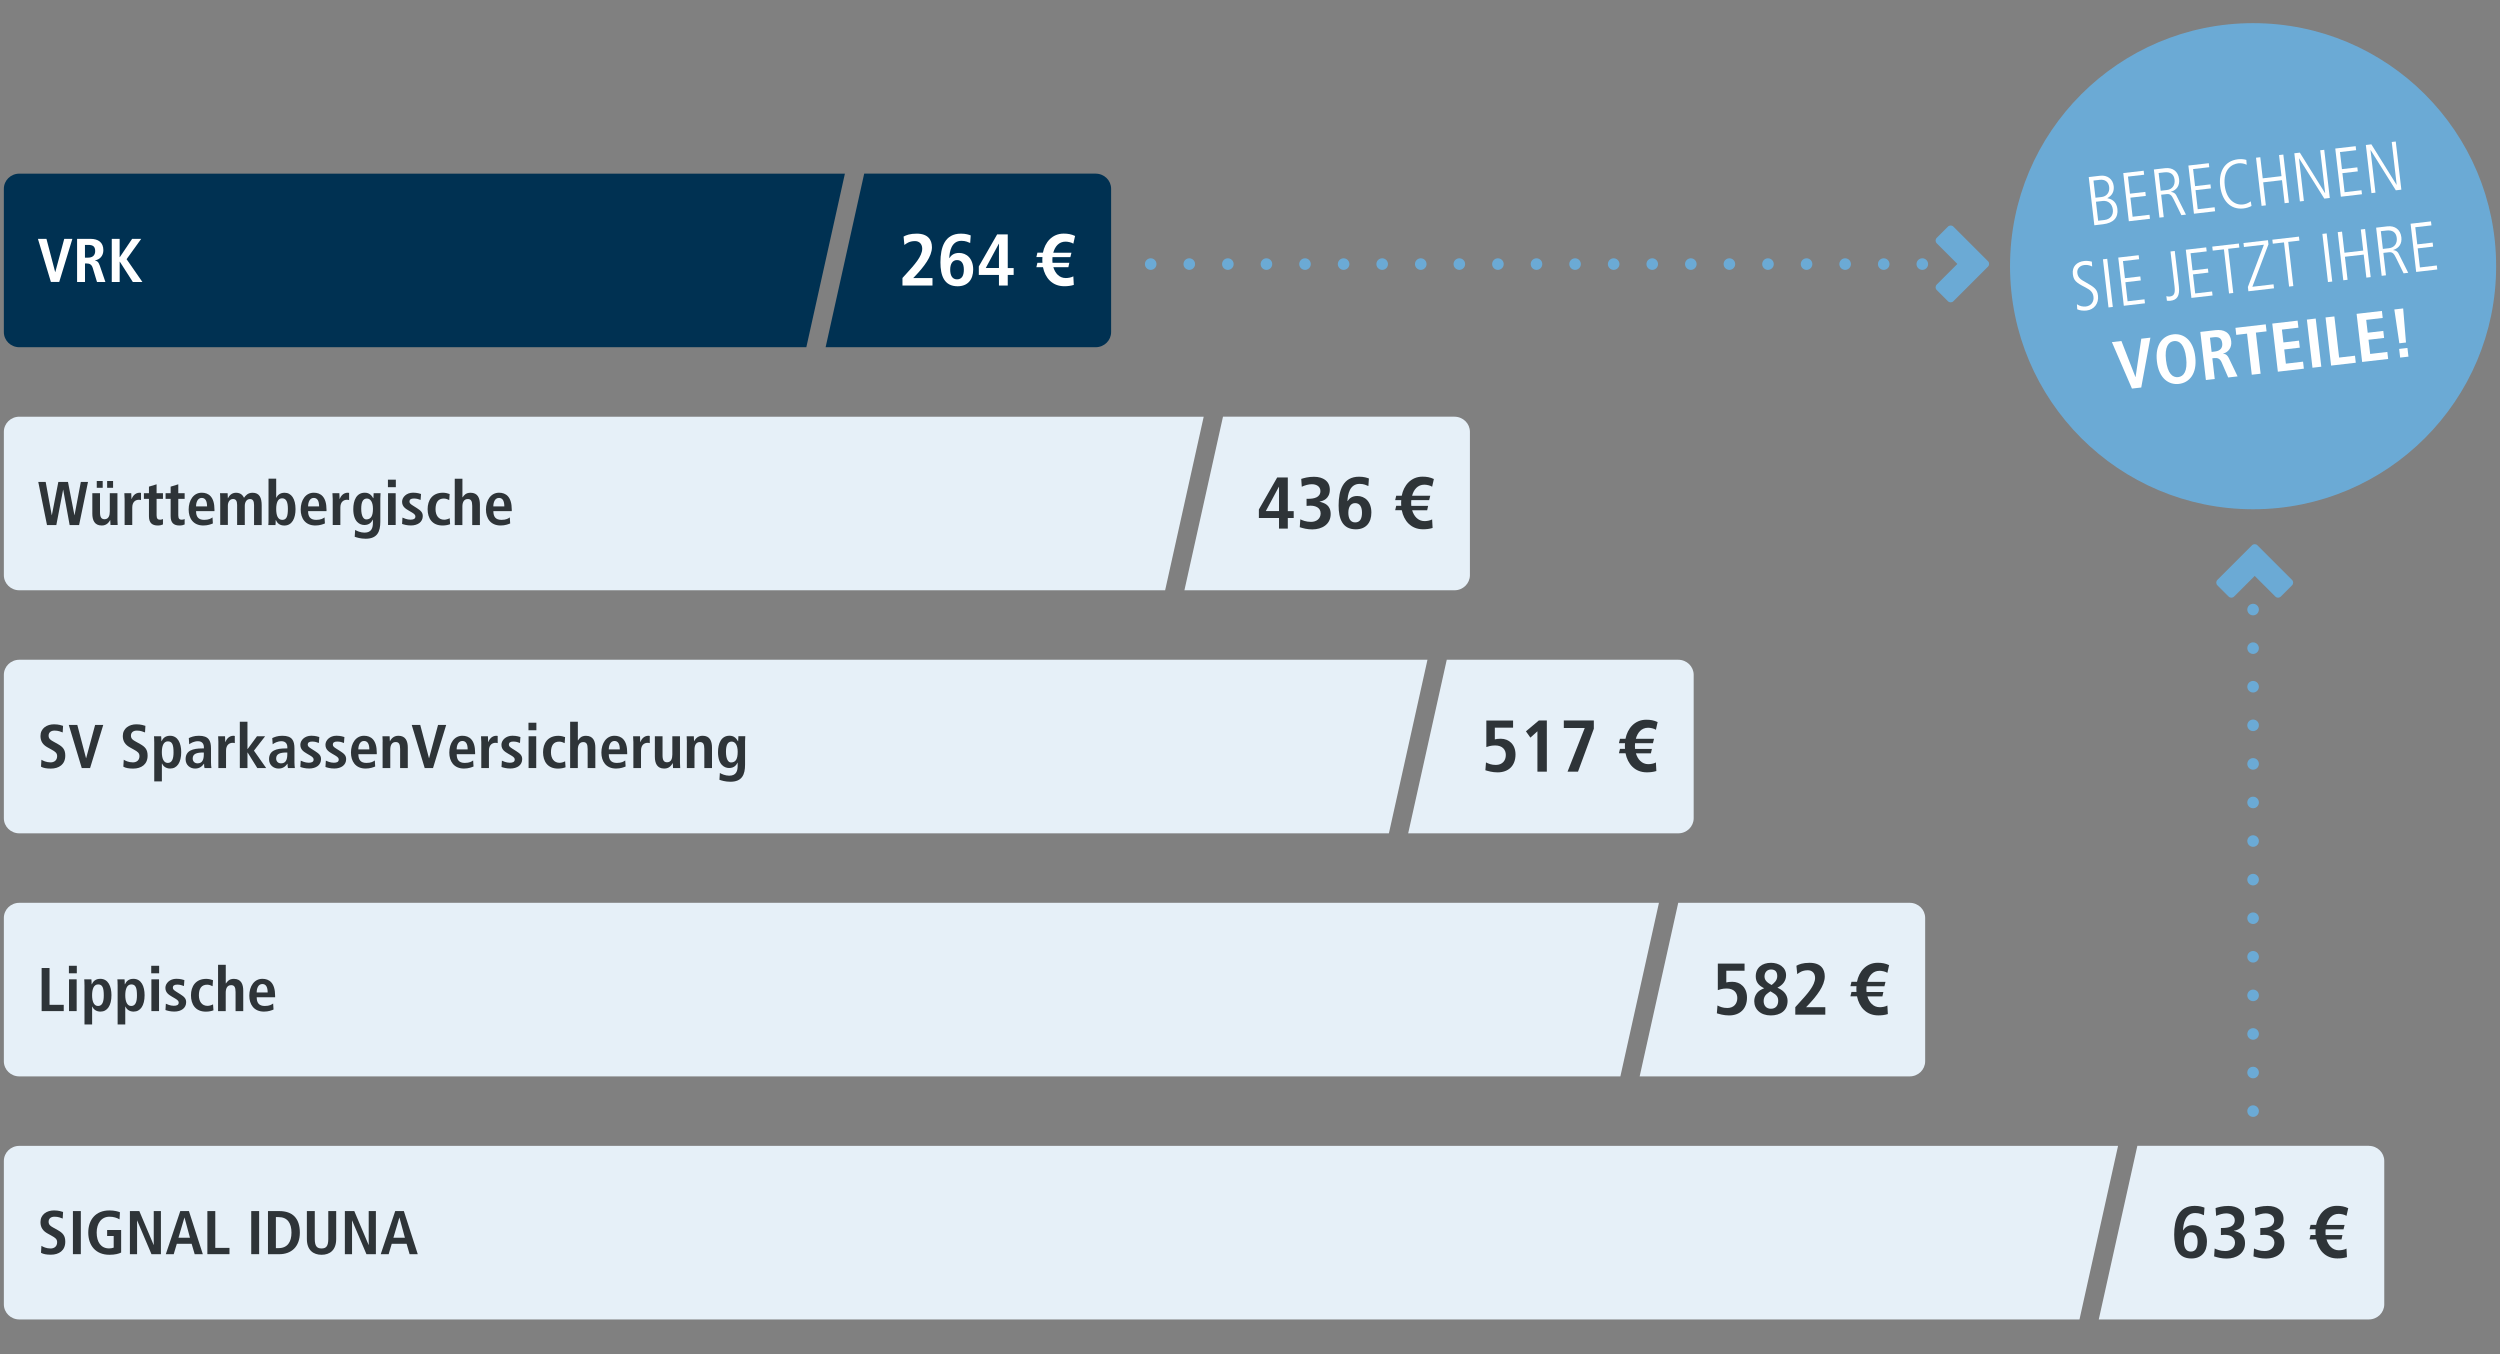 <?xml version="1.0" encoding="UTF-8"?>
<svg xmlns="http://www.w3.org/2000/svg" viewBox="0 0 648 351">
  <rect x="0" y="0" width="648" height="351" fill="#808080" stroke="none"/>
  <defs>
    <style>
      .cls-1 {
        fill: #fff;
      }

      .cls-2 {
        fill: #6baad5;
      }

      .cls-3 {
        fill: #2e3438;
      }

      .cls-4 {
        fill: #e6f0f8;
      }

      .cls-5 {
        fill: none;
        stroke: #6baad5;
        stroke-dasharray: 0 10;
        stroke-linecap: round;
        stroke-linejoin: round;
        stroke-width: 3px;
      }

      .cls-6 {
        fill: #003152;
      }
    </style>
  </defs>
  <g id="Störer">
    <g>
      <g>
        <path class="cls-2" d="M584,132c34.79,0,63-28.21,63-63s-28.21-63-63-63-63,28.21-63,63,28.21,63,63,63"/>
        <g>
          <path class="cls-1" d="M542.85,58.38l-1.45-12.48,2.99-.35c1.81-.21,3.27.85,3.48,2.68.16,1.38-.4,2.46-1.63,3.11v.04c1.5.26,2.41,1.23,2.59,2.78.26,2.24-.99,3.65-3.76,3.97l-2.22.26ZM544.72,51.07c1.29-.15,2.15-1.16,1.98-2.59-.16-1.36-1.1-2.03-2.46-1.87l-1.61.19.52,4.45,1.57-.18ZM545.48,57.02c1.52-.18,2.34-1.27,2.17-2.7-.18-1.52-1.27-2.39-2.63-2.23l-1.75.2.57,4.92,1.65-.19Z"/>
          <path class="cls-1" d="M551.79,57.34l-1.44-12.48,5.29-.61.12,1.04-4.19.48.51,4.43,3.99-.46.12,1.04-3.99.46.57,4.94,4.38-.51.12,1.04-5.49.64Z"/>
          <path class="cls-1" d="M565.41,55.76l-2.01-4.1c-.54-1.1-.93-1.45-1.82-1.35l-1.41.16.67,5.81-1.11.13-1.45-12.48,2.95-.34c1.93-.22,3.36.86,3.59,2.81.19,1.66-.56,2.82-2.1,3.31v.04c.74.06,1.16.45,1.4.93l2.48,4.95-1.18.14ZM561.62,49.26c1.49-.17,2.19-1.3,2.03-2.68-.17-1.43-1.11-2.08-2.63-1.91l-1.5.17.53,4.6,1.57-.18Z"/>
          <path class="cls-1" d="M568.67,55.39l-1.44-12.48,5.29-.61.12,1.04-4.19.48.51,4.43,3.99-.46.12,1.04-3.99.46.57,4.94,4.38-.51.12,1.04-5.49.64Z"/>
          <path class="cls-1" d="M583.59,53.39c-.56.3-1.31.55-2.08.64-3.36.39-5.6-2.03-6.04-5.83-.4-3.47.97-6.49,4.62-6.92.84-.1,1.61,0,2.16.17l.09,1.26c-.54-.3-1.45-.47-2.18-.38-1.52.18-4.01,1.41-3.5,5.81.4,3.42,2.49,5.11,4.71,4.86.66-.08,1.2-.25,2.03-.8l.19,1.19Z"/>
          <path class="cls-1" d="M592.18,52.67l-.69-5.97-4.87.56.69,5.97-1.11.13-1.44-12.48,1.11-.13.63,5.47,4.86-.56-.63-5.47,1.11-.13,1.45,12.48-1.11.13Z"/>
          <path class="cls-1" d="M602.46,51.48l-6.52-10.41h-.04s1.27,11.02,1.27,11.02l-1.04.12-1.44-12.48,1.43-.17,6.52,10.48h.04s-1.28-11.09-1.28-11.09l1.04-.12,1.44,12.48-1.43.17Z"/>
          <path class="cls-1" d="M606.75,50.98l-1.45-12.48,5.29-.61.12,1.04-4.19.48.51,4.43,3.99-.46.12,1.04-3.99.46.57,4.94,4.38-.51.12,1.04-5.49.64Z"/>
          <path class="cls-1" d="M621,49.33l-6.52-10.41h-.04s1.28,11.02,1.28,11.02l-1.04.12-1.45-12.48,1.43-.17,6.52,10.48h.04s-1.28-11.09-1.28-11.09l1.04-.12,1.45,12.48-1.43.17Z"/>
          <path class="cls-1" d="M538.34,78.86c.71.5,1.58.67,2.3.59,1.5-.17,2.13-1.37,1.99-2.51-.13-1.13-.71-1.75-2.13-2.47-2.44-1.22-3.04-1.84-3.22-3.42-.23-1.95,1.01-3.18,2.92-3.4.57-.07,1.23-.03,2,.17l.09,1.26c-.84-.41-1.41-.45-2.06-.38-1.05.12-1.93.89-1.79,2.06.17,1.43,1.29,1.88,2.01,2.31,2.45,1.4,3.15,1.86,3.35,3.58.23,2.02-1,3.61-2.95,3.84-.86.1-1.83-.02-2.43-.32l-.08-1.3Z"/>
          <path class="cls-1" d="M546.52,79.69l-1.44-12.48,1.11-.13,1.45,12.48-1.11.13Z"/>
          <path class="cls-1" d="M550.49,79.24l-1.44-12.48,5.29-.61.12,1.04-4.19.48.51,4.44,3.99-.46.12,1.04-3.99.46.57,4.94,4.38-.51.12,1.04-5.49.64Z"/>
          <path class="cls-1" d="M561.53,76.76c.41.12.52.14.86.1,1.04-.12,1.48-.68,1.26-2.56l-1.06-9.12,1.11-.13,1.06,9.14c.3,2.58-.51,3.58-2.21,3.77-.34.04-.6.01-.89-.02l-.14-1.18Z"/>
          <path class="cls-1" d="M568.01,77.21l-1.45-12.48,5.29-.61.12,1.04-4.18.48.51,4.44,3.99-.46.12,1.04-3.99.46.57,4.94,4.38-.51.12,1.04-5.49.63Z"/>
          <path class="cls-1" d="M577.77,76.08l-1.33-11.45-2.9.33-.12-1.04,6.9-.8.12,1.04-2.9.33,1.32,11.45-1.11.13Z"/>
          <path class="cls-1" d="M582.78,75.5l-.13-1.11,4.15-10.96-5.17.6-.12-1.04,6.35-.73.12,1.07-4.17,11,5.49-.64.12,1.04-6.65.77Z"/>
          <path class="cls-1" d="M593.33,74.28l-1.32-11.45-2.9.34-.12-1.04,6.9-.8.12,1.04-2.9.33,1.32,11.45-1.11.13Z"/>
          <path class="cls-1" d="M603.41,73.11l-1.45-12.48,1.11-.13,1.45,12.48-1.11.13Z"/>
          <path class="cls-1" d="M613.36,71.96l-.69-5.97-4.87.56.69,5.97-1.11.13-1.44-12.48,1.11-.13.63,5.47,4.87-.56-.63-5.47,1.11-.13,1.45,12.48-1.11.13Z"/>
          <path class="cls-1" d="M623.01,70.84l-2.01-4.1c-.54-1.1-.93-1.45-1.82-1.35l-1.41.16.67,5.81-1.11.13-1.44-12.48,2.95-.34c1.93-.22,3.36.86,3.59,2.81.19,1.66-.56,2.82-2.1,3.31v.04c.74.06,1.16.45,1.4.93l2.48,4.95-1.18.14ZM619.21,64.34c1.48-.17,2.19-1.3,2.03-2.68-.17-1.43-1.11-2.08-2.63-1.91l-1.5.17.53,4.6,1.57-.18Z"/>
          <path class="cls-1" d="M626.27,70.47l-1.45-12.48,5.29-.61.12,1.04-4.19.48.51,4.44,3.99-.46.12,1.04-3.99.46.57,4.94,4.38-.51.12,1.04-5.49.64Z"/>
          <path class="cls-1" d="M547.4,88.68l2.47-.29,3.63,9.33h.04s1.48-9.93,1.48-9.93l2.36-.27-2.37,12.92-2.41.28-5.2-12.05Z"/>
          <path class="cls-1" d="M563.3,86.66c2.59-.3,5.2,1.36,5.71,5.85.52,4.49-1.64,6.7-4.23,7-2.59.3-5.2-1.36-5.71-5.84-.52-4.49,1.64-6.7,4.23-7ZM564.58,97.75c1.45-.17,2.47-1.54,2.07-4.97-.4-3.43-1.7-4.53-3.15-4.37-1.45.17-2.47,1.54-2.07,4.97.4,3.43,1.7,4.53,3.15,4.37Z"/>
          <path class="cls-1" d="M570.33,86.03l3.9-.45c2.22-.26,3.84.57,4.1,2.86.19,1.63-.71,2.84-2.08,3.21v.05c.48.02,1.02.17,1.55,1.29l2.18,4.57-2.43.28-1.7-3.92c-.42-.95-1.04-1.2-1.89-1.11l-.52.06.62,5.37-2.29.26-1.45-12.48ZM574.18,91.1c1.22-.14,1.97-.86,1.82-2.13-.17-1.43-.96-1.7-2.25-1.55l-.93.11.43,3.69.93-.11Z"/>
          <path class="cls-1" d="M582.43,86.48l-2.79.32-.21-1.82,7.85-.91.21,1.82-2.77.32,1.23,10.66-2.29.26-1.23-10.66Z"/>
          <path class="cls-1" d="M588.98,83.87l6.56-.76.21,1.82-4.28.5.39,3.33,4.04-.47.21,1.82-4.04.47.43,3.68,4.45-.52.21,1.82-6.74.78-1.45-12.48Z"/>
          <path class="cls-1" d="M597.94,82.84l2.29-.27,1.45,12.48-2.29.27-1.45-12.48Z"/>
          <path class="cls-1" d="M602.78,82.28l2.29-.26,1.23,10.66,4.11-.48.21,1.82-6.4.74-1.44-12.48Z"/>
          <path class="cls-1" d="M610.83,81.35l6.56-.76.21,1.82-4.28.5.39,3.33,4.04-.47.21,1.82-4.04.47.43,3.68,4.45-.52.21,1.82-6.74.78-1.44-12.48Z"/>
          <path class="cls-1" d="M620.61,80.21l2.29-.26.73,8.83-1.72.2-1.3-8.77ZM621.86,90.44l2.15-.25.26,2.25-2.15.25-.26-2.25Z"/>
        </g>
      </g>
      <line class="cls-5" x1="584" y1="158" x2="584" y2="288"/>
      <line class="cls-5" x1="498.26" y1="68.45" x2="297" y2="68.45"/>
      <path class="cls-2" d="M515.29,67.71l-2.91-2.91-6.06-6.06c-.39-.39-1.02-.39-1.41,0l-2.91,2.91c-.39.39-.39,1.02,0,1.41l5.35,5.35-5.35,5.35c-.39.39-.39,1.02,0,1.41l2.91,2.91c.39.39,1.02.39,1.41,0l6.06-6.06h0s2.91-2.91,2.91-2.91c.39-.39.39-1.02,0-1.41Z"/>
      <path class="cls-2" d="M583.72,141.34l-2.91,2.91-6.06,6.06c-.39.39-.39,1.02,0,1.41l2.91,2.91c.39.39,1.02.39,1.41,0l5.35-5.35,5.35,5.35c.39.39,1.02.39,1.41,0l2.91-2.91c.39-.39.39-1.02,0-1.41l-6.06-6.06h0s-2.91-2.91-2.91-2.91c-.39-.39-1.02-.39-1.41,0Z"/>
    </g>
  </g>
  <g id="Vergleich">
    <g>
      <path class="cls-6" d="M209,90H5c-2.21,0-4-1.75-4-3.91v-37.17c0-2.16,1.79-3.91,4-3.91h214l-10,45Z"/>
      <path class="cls-6" d="M284,45h-60l-10,45h70c2.21,0,4-1.75,4-3.91v-37.17c0-2.16-1.79-3.91-4-3.91Z"/>
      <g>
        <path class="cls-1" d="M233.92,72.05l1.02-1.12c2-2.2,4.1-4.46,4.1-6.46,0-1.25-.79-1.98-1.87-1.98-1.49,0-2.28.65-2.75,1.01l-.21-2.18c.63-.36,1.67-.76,3.4-.76,2.91,0,3.95,1.6,3.95,3.53,0,2.39-2.06,5.05-4.36,7.47l-.49.51h4.99v1.94h-7.78v-1.96Z"/>
        <path class="cls-1" d="M251.49,62.99c-.47-.19-1.18-.57-2.26-.57-2.65,0-3.1,2.81-3.18,4.43l.04.04c.47-.74,1.18-1.33,2.51-1.33,1.92,0,3.65,1.42,3.65,4.31,0,2.62-1.43,4.33-4.03,4.33-3.5,0-4.46-2.77-4.46-6.19,0-3.91,1.12-7.45,5.32-7.45,1.26,0,2.06.29,2.53.46l-.14,1.98ZM248.06,72.41c1.24,0,1.77-.95,1.77-2.51,0-1.44-.51-2.49-1.77-2.49-1.16,0-1.77.99-1.77,2.49s.55,2.51,1.77,2.51Z"/>
        <path class="cls-1" d="M258.93,71.26h-5.22v-2.2l4.75-8.3h2.75v8.72h1.53v1.79h-1.53v2.75h-2.28v-2.75ZM258.93,63.18h-.04l-3.38,6.29h3.42v-6.29Z"/>
        <path class="cls-1" d="M278.21,63.16c-.49-.34-1.45-.53-2.02-.53-1.73,0-2.75,1.27-3.18,2.87h4.71l-.28,1.14h-4.63c-.04.49-.06.99,0,1.48h4.36l-.25,1.14h-3.89c.45,1.54,1.53,2.81,3.2,2.81.61,0,1.43-.13,1.98-.44l.12,2.22c-.83.25-1.61.34-2.47.34-3.12,0-4.97-2.17-5.52-4.94h-1.71l.27-1.14h1.3c-.04-.49-.04-.99,0-1.48h-1.57l.27-1.14h1.43c.51-2.66,2.38-4.94,5.38-4.94,1.08,0,1.96.15,2.95.61l-.45,2Z"/>
      </g>
      <g>
        <path class="cls-1" d="M9.83,61.91h2.21l2.26,8.61h.03l2.32-8.61h2.11l-3.41,11.17h-2.16l-3.36-11.17Z"/>
        <path class="cls-1" d="M19.97,61.91h3.49c1.99,0,3.33.9,3.33,2.94,0,1.46-.91,2.43-2.16,2.63v.05c.42.06.88.26,1.23,1.3l1.46,4.26h-2.18l-1.1-3.63c-.27-.88-.8-1.17-1.55-1.17h-.46v4.8h-2.05v-11.17ZM22.85,66.78c1.09,0,1.82-.56,1.82-1.7,0-1.28-.67-1.6-1.82-1.6h-.83v3.3h.83Z"/>
        <path class="cls-1" d="M28.96,61.91h2.05v4.74h.05l3.19-4.74h2.35l-3.79,5.27,4.1,5.91h-2.48l-3.36-5.25h-.05v5.25h-2.05v-11.17Z"/>
      </g>
    </g>
    <path class="cls-4" d="M302,153H5c-2.21,0-4-1.75-4-3.91v-37.17c0-2.16,1.79-3.91,4-3.91h307l-10,45Z"/>
    <path class="cls-4" d="M377,108h-60l-10,45h70c2.21,0,4-1.75,4-3.91v-37.17c0-2.16-1.79-3.91-4-3.91Z"/>
    <g>
      <path class="cls-3" d="M331.52,134.26h-5.22v-2.2l4.75-8.3h2.75v8.72h1.53v1.79h-1.53v2.75h-2.28v-2.75ZM331.52,126.18h-.04l-3.38,6.29h3.42v-6.29Z"/>
      <path class="cls-3" d="M337.03,134.6c.53.25,1.45.67,2.77.67,1.43,0,2.51-.82,2.51-2.2,0-1.54-1.41-2-2.65-2-.37,0-.73.02-1,.06v-1.84h.41c1.57,0,3.18-.36,3.18-2.01,0-1.22-1.08-1.77-2.22-1.77-.83,0-1.77.27-2.61.65l-.14-2.03c.69-.21,1.75-.55,3.3-.55,2.42,0,4.11,1.18,4.11,3.34,0,2.36-1.77,2.96-2.65,3.08v.04c1.26.34,2.87.84,2.87,3.21,0,2.66-2.26,3.97-4.75,3.97-1.36,0-2.4-.29-3.26-.57l.14-2.03Z"/>
      <path class="cls-3" d="M354.7,125.99c-.47-.19-1.18-.57-2.26-.57-2.65,0-3.1,2.81-3.18,4.43l.04.04c.47-.74,1.18-1.33,2.51-1.33,1.92,0,3.65,1.42,3.65,4.31,0,2.62-1.43,4.33-4.03,4.33-3.5,0-4.46-2.77-4.46-6.19,0-3.91,1.12-7.45,5.32-7.45,1.26,0,2.06.29,2.53.46l-.14,1.98ZM351.26,135.41c1.24,0,1.77-.95,1.77-2.51,0-1.44-.51-2.49-1.77-2.49-1.16,0-1.77.99-1.77,2.49s.55,2.51,1.77,2.51Z"/>
      <path class="cls-3" d="M371.21,126.16c-.49-.34-1.45-.53-2.02-.53-1.73,0-2.75,1.27-3.18,2.87h4.71l-.28,1.14h-4.63c-.04.49-.06.99,0,1.48h4.36l-.25,1.14h-3.89c.45,1.54,1.53,2.81,3.2,2.81.61,0,1.43-.13,1.98-.44l.12,2.22c-.83.25-1.61.34-2.47.34-3.12,0-4.97-2.17-5.52-4.94h-1.71l.27-1.14h1.3c-.04-.49-.04-.99,0-1.48h-1.57l.27-1.14h1.43c.51-2.66,2.38-4.94,5.38-4.94,1.08,0,1.96.15,2.95.61l-.45,2Z"/>
    </g>
    <g>
      <path class="cls-3" d="M16.39,126.93h-.03l-1.76,9.16h-2.42l-2.26-11.17h1.92l1.57,8.61h.03l1.68-8.61h2.5l1.67,8.61h.03l1.63-8.61h1.86l-2.31,11.17h-2.45l-1.67-9.16Z"/>
      <path class="cls-3" d="M30.44,134.72c0,.51.02.99.06,1.36h-1.86c-.02-.42-.06-.85-.06-1.26l-.05-.02.02.02c-.38.61-.9,1.39-2.19,1.39-1.87,0-2.43-1.39-2.43-3.06v-5.31h1.99v4.95c0,1.26.35,1.79,1.18,1.79,1.06,0,1.36-.96,1.36-2.02v-4.72h1.98v6.88ZM25.08,124.67h1.54v1.76h-1.54v-1.76ZM27.77,124.67h1.54v1.76h-1.54v-1.76Z"/>
      <path class="cls-3" d="M32.29,129.2c0-.51-.02-.99-.06-1.36h1.79c.02.5.06,1.01.06,1.5h.03c.24-.64.86-1.63,2.1-1.63.13,0,.22.03.34.05v1.86c-.18-.05-.35-.08-.56-.08-.82,0-1.71.5-1.71,2.03v4.51h-1.98v-6.88Z"/>
      <path class="cls-3" d="M38.6,126.14l1.99-.61v2.31h1.65v1.46h-1.65v4.27c0,.88.32,1.14.9,1.14.35,0,.61-.1.75-.18v1.41c-.3.14-.74.27-1.33.27-1.47,0-2.3-.67-2.3-2.4v-4.51h-1.31v-1.46h1.31v-1.7Z"/>
      <path class="cls-3" d="M44.23,126.14l1.98-.61v2.31h1.65v1.46h-1.65v4.27c0,.88.32,1.14.9,1.14.35,0,.61-.1.75-.18v1.41c-.3.14-.74.27-1.33.27-1.47,0-2.3-.67-2.3-2.4v-4.51h-1.31v-1.46h1.31v-1.7Z"/>
      <path class="cls-3" d="M55.17,135.68c-.42.18-1.28.53-2.46.53-2.66,0-3.81-1.9-3.81-4.13,0-2.47,1.3-4.37,3.39-4.37,1.78,0,3.3,1.04,3.3,4.4v.38h-4.77c0,1.41.56,2.26,2.1,2.26,1.22,0,1.79-.37,2.16-.64l.1,1.57ZM53.67,131.25c0-1.46-.48-2.19-1.38-2.19-1.04,0-1.47,1.1-1.47,2.19h2.85Z"/>
      <path class="cls-3" d="M57.08,129.18c0-.59-.03-1.04-.06-1.34h1.98c.02.43.06.86.06,1.3h.03c.3-.64.94-1.42,2.08-1.42,1.39,0,1.84.86,2.08,1.31.4-.58.99-1.31,2.21-1.31,1.79,0,2.37,1.28,2.37,3.28v5.09h-1.98v-5.2c0-1.02-.32-1.54-1.06-1.54-.88,0-1.34.83-1.34,1.74v4.99h-1.99v-5.2c0-1.02-.32-1.54-1.06-1.54-.88,0-1.34.83-1.34,1.74v4.99h-1.98v-6.9Z"/>
      <path class="cls-3" d="M71.59,124.08v4.95h.03c.29-.64.94-1.31,2.13-1.31,1.78,0,2.85,1.57,2.85,4.26,0,2.29-.85,4.24-2.9,4.24-1.28,0-1.87-.7-2.19-1.41h-.05c0,.56-.03,1.04-.06,1.28h-1.86c.05-.3.06-.82.06-1.41v-10.6h1.99ZM73.16,134.75c1.15,0,1.46-.96,1.46-2.87,0-1.65-.38-2.72-1.49-2.72s-1.54,1.17-1.54,2.77.4,2.82,1.57,2.82Z"/>
      <path class="cls-3" d="M84.21,135.68c-.42.18-1.28.53-2.46.53-2.66,0-3.81-1.9-3.81-4.13,0-2.47,1.3-4.37,3.39-4.37,1.78,0,3.3,1.04,3.3,4.4v.38h-4.77c0,1.41.56,2.26,2.1,2.26,1.22,0,1.79-.37,2.16-.64l.1,1.57ZM82.71,131.25c0-1.46-.48-2.19-1.38-2.19-1.04,0-1.47,1.1-1.47,2.19h2.85Z"/>
      <path class="cls-3" d="M86.23,129.2c0-.51-.02-.99-.06-1.36h1.79c.02.5.06,1.01.06,1.5h.03c.24-.64.86-1.63,2.1-1.63.13,0,.22.03.34.05v1.86c-.18-.05-.35-.08-.56-.08-.82,0-1.71.5-1.71,2.03v4.51h-1.98v-6.88Z"/>
      <path class="cls-3" d="M92.05,137.36c.46.26,1.39.7,2.43.7,1.87,0,2.18-1.3,2.18-2.59v-.78h-.03c-.32.64-.88,1.39-2.18,1.39-1.15,0-2.88-.77-2.88-4.1,0-2.27.82-4.27,2.98-4.27,1.2,0,1.76.69,2.18,1.41h.06c0-.43.05-.85.06-1.28h1.79c-.03.43-.06.86-.06,1.3v6.08c0,2.58-.78,4.42-3.81,4.42-1.31,0-2.35-.34-2.83-.51l.11-1.76ZM94.92,134.63c1.25,0,1.75-.9,1.75-2.77,0-1.73-.66-2.66-1.6-2.64-1.04.02-1.44.98-1.44,2.66,0,1.94.62,2.75,1.3,2.75Z"/>
      <path class="cls-3" d="M100.55,124.33h2.05v1.95h-2.05v-1.95ZM100.58,127.84h1.98v8.24h-1.98v-8.24Z"/>
      <path class="cls-3" d="M104.32,134.16c.32.13,1.14.54,2.07.54.72,0,1.28-.18,1.28-.82,0-.32-.16-.62-.88-1.04l-.82-.48c-.83-.5-1.75-1.02-1.75-2.32,0-1.14,1.11-2.34,2.85-2.34,1.06,0,1.87.27,2.06.34l-.11,1.54c-.5-.19-1.02-.37-1.75-.37-.8,0-1.14.3-1.14.8,0,.45.35.69.93,1.06l.98.62c1.02.66,1.54,1.12,1.54,2.08,0,1.52-1.28,2.43-3.07,2.43-1.02,0-1.87-.24-2.29-.4l.1-1.65Z"/>
      <path class="cls-3" d="M116.66,135.87c-.46.18-1.15.34-1.95.34-2.72,0-3.87-1.9-3.87-4.24s1.22-4.26,3.98-4.26c.62,0,1.36.19,1.73.34l-.11,1.57c-.35-.18-.85-.4-1.39-.4-1.5,0-2.16,1.01-2.16,2.77,0,1.54.74,2.72,2.26,2.72.48,0,1.14-.22,1.41-.4l.11,1.57Z"/>
      <path class="cls-3" d="M117.88,124.08h1.98v4.82h.05c.35-.51.82-1.18,2.05-1.18,1.87,0,2.43,1.39,2.43,3.06v5.31h-1.99v-4.95c0-1.26-.32-1.79-1.14-1.79-1.04,0-1.41.88-1.41,1.94v4.8h-1.98v-12Z"/>
      <path class="cls-3" d="M132.23,135.68c-.42.18-1.28.53-2.46.53-2.66,0-3.81-1.9-3.81-4.13,0-2.47,1.3-4.37,3.39-4.37,1.78,0,3.3,1.04,3.3,4.4v.38h-4.77c0,1.41.56,2.26,2.1,2.26,1.22,0,1.79-.37,2.16-.64l.1,1.57ZM130.72,131.25c0-1.46-.48-2.19-1.38-2.19-1.04,0-1.47,1.1-1.47,2.19h2.85Z"/>
    </g>
    <path class="cls-4" d="M360,216H5c-2.21,0-4-1.75-4-3.91v-37.17c0-2.16,1.79-3.91,4-3.91h365l-10,45Z"/>
    <path class="cls-4" d="M435,171h-60l-10,45h70c2.21,0,4-1.75,4-3.91v-37.17c0-2.16-1.79-3.91-4-3.91Z"/>
    <g>
      <path class="cls-3" d="M392.19,186.75v1.86h-4.73v3.04c.33-.09.82-.17,1.55-.17,2.1,0,3.81,1.48,3.81,4.08,0,2.93-1.83,4.64-4.65,4.64-1.41,0-2.51-.36-3.16-.55l.16-2.03c.69.34,1.41.65,2.55.65,1.65,0,2.59-1.08,2.59-2.58,0-1.33-.84-2.47-2.77-2.47-1.12,0-1.87.29-2.28.42v-6.88h6.93Z"/>
      <path class="cls-3" d="M398.51,189.54l-1.83,1.65-1.16-1.63,3.34-2.81h2.08v13.26h-2.44v-10.47Z"/>
      <path class="cls-3" d="M410.76,188.69h-5.42v-1.94h7.78v2.13l-4.1,11.13h-2.71l4.46-11.32Z"/>
      <path class="cls-3" d="M429.21,189.16c-.49-.34-1.45-.53-2.02-.53-1.73,0-2.75,1.27-3.18,2.87h4.71l-.28,1.14h-4.63c-.04.49-.06.99,0,1.48h4.36l-.25,1.14h-3.89c.45,1.54,1.53,2.81,3.2,2.81.61,0,1.43-.13,1.98-.44l.12,2.22c-.83.25-1.61.34-2.47.34-3.12,0-4.97-2.17-5.52-4.94h-1.71l.27-1.14h1.3c-.04-.49-.04-.99,0-1.48h-1.57l.27-1.14h1.43c.51-2.66,2.38-4.94,5.38-4.94,1.08,0,1.96.15,2.95.61l-.45,2Z"/>
    </g>
    <g>
      <path class="cls-3" d="M10.74,196.92c.4.26,1.28.69,2.37.69.9,0,1.7-.5,1.7-1.62,0-.8-.46-1.15-1.46-1.7l-1.04-.58c-1.1-.61-1.82-1.49-1.82-2.93,0-2,1.65-3.04,3.52-3.04,1.18,0,2.02.3,2.34.4l-.1,1.71c-.5-.19-1.15-.48-2.1-.48-1.03,0-1.55.54-1.55,1.31,0,.83.56,1.15,1.18,1.5l1.2.67c1.31.74,1.94,1.44,1.94,3.01,0,2.27-1.62,3.36-3.75,3.36-1.12,0-1.98-.16-2.54-.5l.11-1.82Z"/>
      <path class="cls-3" d="M17.83,187.91h2.21l2.26,8.61h.03l2.32-8.61h2.11l-3.41,11.17h-2.16l-3.36-11.17Z"/>
      <path class="cls-3" d="M32.08,196.92c.4.26,1.28.69,2.37.69.9,0,1.7-.5,1.7-1.62,0-.8-.46-1.15-1.46-1.7l-1.04-.58c-1.1-.61-1.82-1.49-1.82-2.93,0-2,1.65-3.04,3.52-3.04,1.18,0,2.02.3,2.34.4l-.1,1.71c-.5-.19-1.15-.48-2.1-.48-1.03,0-1.55.54-1.55,1.31,0,.83.56,1.15,1.18,1.5l1.2.67c1.31.74,1.94,1.44,1.94,3.01,0,2.27-1.62,3.36-3.75,3.36-1.12,0-1.98-.16-2.54-.5l.11-1.82Z"/>
      <path class="cls-3" d="M39.97,192.25c0-.59-.02-1.1-.06-1.41h1.86c.03.24.06.72.06,1.28h.05c.32-.7.91-1.41,2.19-1.41,2.05,0,2.9,1.95,2.9,4.24,0,2.69-1.07,4.26-2.85,4.26-1.18,0-1.84-.67-2.13-1.31h-.03v4.64h-1.98v-10.29ZM43.49,197.75c1.1,0,1.49-1.07,1.49-2.72,0-1.91-.3-2.87-1.46-2.87s-1.57,1.26-1.57,2.82.45,2.77,1.54,2.77Z"/>
      <path class="cls-3" d="M48.93,191.32c.56-.26,1.35-.61,2.61-.61,2.56,0,3.15,1.25,3.15,3.31v3.6c0,.59.06,1.14.11,1.46h-1.79c-.1-.32-.11-.72-.11-1.12h-.03c-.5.67-1.12,1.25-2.3,1.25-1.28,0-2.46-.88-2.46-2.42,0-2.24,1.83-2.8,4.34-2.8h.4v-.3c0-.82-.4-1.57-1.54-1.57-.99,0-1.87.48-2.26.8l-.11-1.6ZM52.84,195.05h-.18c-1.7,0-2.71.35-2.71,1.55,0,.75.5,1.26,1.26,1.26,1.19,0,1.62-.88,1.62-2.35v-.46Z"/>
      <path class="cls-3" d="M56.6,192.2c0-.51-.02-.99-.06-1.36h1.79c.02.5.06,1.01.06,1.5h.03c.24-.64.86-1.63,2.1-1.63.13,0,.22.03.34.05v1.86c-.18-.05-.35-.08-.56-.08-.82,0-1.71.5-1.71,2.03v4.51h-1.99v-6.88Z"/>
      <path class="cls-3" d="M62.16,187.08h1.98v7.06h.05l2.42-3.3h2.11l-2.9,3.73,3.17,4.51h-2.3l-2.5-4.02h-.05v4.02h-1.98v-12Z"/>
      <path class="cls-3" d="M70.56,191.32c.56-.26,1.34-.61,2.61-.61,2.56,0,3.15,1.25,3.15,3.31v3.6c0,.59.06,1.14.11,1.46h-1.79c-.1-.32-.11-.72-.11-1.12h-.03c-.5.67-1.12,1.25-2.3,1.25-1.28,0-2.46-.88-2.46-2.42,0-2.24,1.82-2.8,4.34-2.8h.4v-.3c0-.82-.4-1.57-1.54-1.57-.99,0-1.87.48-2.26.8l-.11-1.6ZM74.47,195.05h-.18c-1.7,0-2.71.35-2.71,1.55,0,.75.5,1.26,1.27,1.26,1.18,0,1.62-.88,1.62-2.35v-.46Z"/>
      <path class="cls-3" d="M77.94,197.16c.32.13,1.14.54,2.07.54.72,0,1.28-.18,1.28-.82,0-.32-.16-.62-.88-1.04l-.82-.48c-.83-.5-1.74-1.02-1.74-2.32,0-1.14,1.1-2.34,2.85-2.34,1.06,0,1.87.27,2.06.34l-.11,1.54c-.5-.19-1.02-.37-1.75-.37-.8,0-1.14.3-1.14.8,0,.45.35.69.93,1.06l.98.62c1.02.66,1.54,1.12,1.54,2.08,0,1.52-1.28,2.43-3.07,2.43-1.02,0-1.87-.24-2.29-.4l.1-1.65Z"/>
      <path class="cls-3" d="M84.45,197.16c.32.13,1.14.54,2.07.54.72,0,1.28-.18,1.28-.82,0-.32-.16-.62-.88-1.04l-.82-.48c-.83-.5-1.74-1.02-1.74-2.32,0-1.14,1.1-2.34,2.85-2.34,1.06,0,1.87.27,2.06.34l-.11,1.54c-.5-.19-1.02-.37-1.75-.37-.8,0-1.14.3-1.14.8,0,.45.35.69.93,1.06l.98.62c1.02.66,1.54,1.12,1.54,2.08,0,1.52-1.28,2.43-3.07,2.43-1.02,0-1.87-.24-2.29-.4l.1-1.65Z"/>
      <path class="cls-3" d="M97.24,198.68c-.42.18-1.28.53-2.46.53-2.66,0-3.81-1.91-3.81-4.13,0-2.47,1.3-4.37,3.39-4.37,1.78,0,3.3,1.04,3.3,4.4v.38h-4.77c0,1.41.56,2.26,2.1,2.26,1.22,0,1.79-.37,2.16-.64l.1,1.57ZM95.73,194.25c0-1.46-.48-2.19-1.38-2.19-1.04,0-1.47,1.1-1.47,2.19h2.85Z"/>
      <path class="cls-3" d="M99.19,192.2c0-.51-.02-.99-.06-1.36h1.86c.02.42.06.85.06,1.26h.03c.29-.5.85-1.39,2.19-1.39,1.87,0,2.43,1.39,2.43,3.06v5.31h-1.99v-4.95c0-1.26-.32-1.79-1.14-1.79-1.04,0-1.41.88-1.41,1.94v4.8h-1.99v-6.88Z"/>
      <path class="cls-3" d="M106.72,187.91h2.21l2.26,8.61h.03l2.32-8.61h2.11l-3.41,11.17h-2.16l-3.36-11.17Z"/>
      <path class="cls-3" d="M122.73,198.68c-.42.18-1.28.53-2.46.53-2.66,0-3.81-1.91-3.81-4.13,0-2.47,1.3-4.37,3.39-4.37,1.78,0,3.3,1.04,3.3,4.4v.38h-4.77c0,1.41.56,2.26,2.1,2.26,1.22,0,1.79-.37,2.16-.64l.1,1.57ZM121.22,194.25c0-1.46-.48-2.19-1.38-2.19-1.04,0-1.47,1.1-1.47,2.19h2.85Z"/>
      <path class="cls-3" d="M124.74,192.2c0-.51-.02-.99-.06-1.36h1.79c.02.5.06,1.01.06,1.5h.03c.24-.64.86-1.63,2.1-1.63.13,0,.22.03.34.05v1.86c-.18-.05-.35-.08-.56-.08-.82,0-1.71.5-1.71,2.03v4.51h-1.98v-6.88Z"/>
      <path class="cls-3" d="M130.08,197.16c.32.13,1.14.54,2.06.54.72,0,1.28-.18,1.28-.82,0-.32-.16-.62-.88-1.04l-.82-.48c-.83-.5-1.75-1.02-1.75-2.32,0-1.14,1.1-2.34,2.85-2.34,1.06,0,1.87.27,2.07.34l-.11,1.54c-.5-.19-1.02-.37-1.74-.37-.8,0-1.14.3-1.14.8,0,.45.35.69.93,1.06l.98.62c1.03.66,1.54,1.12,1.54,2.08,0,1.52-1.28,2.43-3.07,2.43-1.02,0-1.87-.24-2.29-.4l.1-1.65Z"/>
      <path class="cls-3" d="M136.98,187.33h2.05v1.95h-2.05v-1.95ZM137.01,190.84h1.98v8.24h-1.98v-8.24Z"/>
      <path class="cls-3" d="M146.58,198.88c-.46.18-1.15.34-1.95.34-2.72,0-3.87-1.91-3.87-4.24s1.22-4.26,3.98-4.26c.62,0,1.36.19,1.73.34l-.11,1.57c-.35-.18-.85-.4-1.39-.4-1.5,0-2.16,1.01-2.16,2.77,0,1.54.74,2.72,2.26,2.72.48,0,1.14-.22,1.41-.4l.11,1.57Z"/>
      <path class="cls-3" d="M147.79,187.08h1.99v4.82h.05c.35-.51.82-1.18,2.05-1.18,1.87,0,2.43,1.39,2.43,3.06v5.31h-1.99v-4.95c0-1.26-.32-1.79-1.14-1.79-1.04,0-1.41.88-1.41,1.94v4.8h-1.99v-12Z"/>
      <path class="cls-3" d="M162.15,198.68c-.42.18-1.28.53-2.46.53-2.66,0-3.81-1.91-3.81-4.13,0-2.47,1.3-4.37,3.39-4.37,1.78,0,3.3,1.04,3.3,4.4v.38h-4.77c0,1.41.56,2.26,2.1,2.26,1.22,0,1.79-.37,2.16-.64l.1,1.57ZM160.65,194.25c0-1.46-.48-2.19-1.38-2.19-1.04,0-1.47,1.1-1.47,2.19h2.85Z"/>
      <path class="cls-3" d="M164.16,192.2c0-.51-.02-.99-.06-1.36h1.79c.02.5.06,1.01.06,1.5h.03c.24-.64.86-1.63,2.1-1.63.13,0,.22.03.34.05v1.86c-.18-.05-.35-.08-.56-.08-.82,0-1.71.5-1.71,2.03v4.51h-1.98v-6.88Z"/>
      <path class="cls-3" d="M176.25,197.72c0,.51.02.99.06,1.36h-1.86c-.02-.42-.06-.85-.06-1.26l-.05-.02.02.02c-.38.61-.9,1.39-2.19,1.39-1.87,0-2.43-1.39-2.43-3.06v-5.31h1.99v4.95c0,1.26.35,1.79,1.18,1.79,1.06,0,1.36-.96,1.36-2.02v-4.72h1.98v6.88Z"/>
      <path class="cls-3" d="M178.04,192.2c0-.51-.02-.99-.06-1.36h1.86c.02.42.06.85.06,1.26h.03c.29-.5.85-1.39,2.19-1.39,1.87,0,2.43,1.39,2.43,3.06v5.31h-1.99v-4.95c0-1.26-.32-1.79-1.14-1.79-1.04,0-1.41.88-1.41,1.94v4.8h-1.98v-6.88Z"/>
      <path class="cls-3" d="M186.59,200.36c.46.26,1.39.7,2.43.7,1.87,0,2.18-1.3,2.18-2.59v-.79h-.03c-.32.64-.88,1.39-2.18,1.39-1.15,0-2.88-.77-2.88-4.1,0-2.27.82-4.27,2.98-4.27,1.2,0,1.76.69,2.18,1.41h.06c0-.43.05-.85.06-1.28h1.79c-.03.43-.06.86-.06,1.3v6.08c0,2.58-.78,4.42-3.81,4.42-1.31,0-2.35-.34-2.83-.51l.11-1.76ZM189.46,197.63c1.25,0,1.75-.9,1.75-2.77,0-1.73-.66-2.66-1.6-2.64-1.04.02-1.44.98-1.44,2.66,0,1.94.62,2.75,1.3,2.75Z"/>
    </g>
    <path class="cls-4" d="M420,279H5c-2.21,0-4-1.75-4-3.91v-37.17c0-2.16,1.79-3.91,4-3.91h425l-10,45Z"/>
    <path class="cls-4" d="M495,234h-60l-10,45h70c2.21,0,4-1.75,4-3.91v-37.17c0-2.16-1.79-3.91-4-3.91Z"/>
    <g>
      <path class="cls-3" d="M452.19,249.75v1.86h-4.73v3.04c.33-.09.82-.17,1.55-.17,2.1,0,3.81,1.48,3.81,4.08,0,2.93-1.83,4.64-4.65,4.64-1.41,0-2.51-.36-3.16-.55l.16-2.03c.69.34,1.41.65,2.55.65,1.65,0,2.59-1.08,2.59-2.58,0-1.33-.84-2.47-2.77-2.47-1.12,0-1.87.29-2.28.42v-6.88h6.93Z"/>
      <path class="cls-3" d="M456.58,256.47l.69-.32c-1.35-.65-2.18-1.54-2.18-3.08,0-2.26,1.65-3.51,3.97-3.51,2,0,3.89,1.12,3.89,3.23,0,1.46-.9,2.57-2.24,3.21l.51.27c1.18.61,2.12,1.63,2.12,3.17,0,2.55-1.91,3.76-4.36,3.76-2.65,0-4.28-1.6-4.28-3.69,0-1.46.83-2.55,1.89-3.04ZM459.02,261.47c1.24,0,1.89-.84,1.89-2.05,0-1.03-.43-1.56-1.51-2.17l-.51-.3-.47.32c-.87.59-1.28,1.22-1.28,2.22,0,1.14.67,1.98,1.89,1.98ZM459.19,255.32c.63-.51,1.47-1.14,1.47-2.3,0-1.08-.47-1.73-1.61-1.73-.96,0-1.69.68-1.69,1.82s.94,1.69,1.83,2.2Z"/>
      <path class="cls-3" d="M465.34,261.05l1.02-1.12c2-2.2,4.11-4.46,4.11-6.46,0-1.25-.79-1.98-1.87-1.98-1.49,0-2.28.65-2.75,1.01l-.22-2.18c.63-.36,1.67-.76,3.4-.76,2.91,0,3.95,1.6,3.95,3.53,0,2.39-2.06,5.05-4.36,7.47l-.49.51h4.99v1.94h-7.78v-1.96Z"/>
      <path class="cls-3" d="M489.21,252.16c-.49-.34-1.45-.53-2.02-.53-1.73,0-2.75,1.27-3.18,2.87h4.71l-.28,1.14h-4.63c-.04.49-.06.99,0,1.48h4.36l-.25,1.14h-3.89c.45,1.54,1.53,2.81,3.2,2.81.61,0,1.43-.13,1.98-.44l.12,2.22c-.83.25-1.61.34-2.47.34-3.12,0-4.97-2.17-5.52-4.94h-1.71l.27-1.14h1.3c-.04-.49-.04-.99,0-1.48h-1.57l.27-1.14h1.43c.51-2.66,2.38-4.94,5.38-4.94,1.08,0,1.96.15,2.95.61l-.45,2Z"/>
    </g>
    <g>
      <path class="cls-3" d="M10.79,250.91h2.05v9.54h3.68v1.63h-5.73v-11.17Z"/>
      <path class="cls-3" d="M17.86,250.33h2.05v1.95h-2.05v-1.95ZM17.89,253.84h1.98v8.24h-1.98v-8.24Z"/>
      <path class="cls-3" d="M21.89,255.25c0-.59-.02-1.1-.06-1.41h1.86c.03.24.06.72.06,1.28h.05c.32-.7.91-1.41,2.19-1.41,2.05,0,2.9,1.95,2.9,4.24,0,2.69-1.07,4.26-2.85,4.26-1.18,0-1.84-.67-2.13-1.31h-.03v4.64h-1.98v-10.29ZM25.41,260.75c1.1,0,1.49-1.07,1.49-2.72,0-1.91-.3-2.87-1.46-2.87s-1.57,1.26-1.57,2.82.45,2.77,1.54,2.77Z"/>
      <path class="cls-3" d="M30.48,255.25c0-.59-.02-1.1-.06-1.41h1.86c.03.24.06.72.06,1.28h.05c.32-.7.91-1.41,2.19-1.41,2.05,0,2.9,1.95,2.9,4.24,0,2.69-1.07,4.26-2.85,4.26-1.18,0-1.84-.67-2.13-1.31h-.03v4.64h-1.98v-10.29ZM34.01,260.75c1.1,0,1.49-1.07,1.49-2.72,0-1.91-.3-2.87-1.46-2.87s-1.57,1.26-1.57,2.82.45,2.77,1.54,2.77Z"/>
      <path class="cls-3" d="M39.2,250.33h2.05v1.95h-2.05v-1.95ZM39.24,253.84h1.98v8.24h-1.98v-8.24Z"/>
      <path class="cls-3" d="M42.98,260.16c.32.13,1.14.54,2.06.54.72,0,1.28-.18,1.28-.82,0-.32-.16-.62-.88-1.04l-.82-.48c-.83-.5-1.75-1.02-1.75-2.32,0-1.14,1.1-2.34,2.85-2.34,1.06,0,1.87.27,2.07.34l-.11,1.54c-.5-.19-1.02-.37-1.74-.37-.8,0-1.14.3-1.14.8,0,.45.35.69.93,1.06l.98.62c1.03.66,1.54,1.12,1.54,2.08,0,1.52-1.28,2.43-3.07,2.43-1.02,0-1.87-.24-2.29-.4l.1-1.65Z"/>
      <path class="cls-3" d="M55.32,261.88c-.46.18-1.15.34-1.95.34-2.72,0-3.87-1.91-3.87-4.24s1.22-4.26,3.98-4.26c.62,0,1.36.19,1.73.34l-.11,1.57c-.35-.18-.85-.4-1.39-.4-1.5,0-2.16,1.01-2.16,2.77,0,1.54.74,2.72,2.26,2.72.48,0,1.14-.22,1.41-.4l.11,1.57Z"/>
      <path class="cls-3" d="M56.53,250.08h1.99v4.82h.05c.35-.51.82-1.18,2.05-1.18,1.87,0,2.43,1.39,2.43,3.06v5.31h-1.99v-4.95c0-1.26-.32-1.79-1.14-1.79-1.04,0-1.41.88-1.41,1.94v4.8h-1.99v-12Z"/>
      <path class="cls-3" d="M70.89,261.68c-.42.18-1.28.53-2.46.53-2.66,0-3.81-1.91-3.81-4.13,0-2.47,1.3-4.37,3.39-4.37,1.78,0,3.3,1.04,3.3,4.4v.38h-4.77c0,1.41.56,2.26,2.1,2.26,1.22,0,1.79-.37,2.16-.64l.1,1.57ZM69.38,257.25c0-1.46-.48-2.19-1.38-2.19-1.04,0-1.47,1.1-1.47,2.19h2.85Z"/>
    </g>
    <g>
      <path class="cls-4" d="M539,342H5c-2.21,0-4-1.75-4-3.91v-37.17c0-2.16,1.79-3.91,4-3.91h544l-10,45Z"/>
      <path class="cls-4" d="M614,297h-60l-10,45h70c2.21,0,4-1.75,4-3.91v-37.17c0-2.16-1.79-3.91-4-3.91Z"/>
      <g>
        <path class="cls-3" d="M571.28,314.99c-.47-.19-1.18-.57-2.26-.57-2.65,0-3.1,2.81-3.18,4.43l.04.04c.47-.74,1.18-1.33,2.51-1.33,1.93,0,3.65,1.42,3.65,4.31,0,2.62-1.43,4.33-4.03,4.33-3.5,0-4.46-2.77-4.46-6.19,0-3.91,1.12-7.45,5.32-7.45,1.26,0,2.06.29,2.53.46l-.14,1.98ZM567.85,324.41c1.24,0,1.77-.95,1.77-2.51,0-1.44-.51-2.49-1.77-2.49-1.16,0-1.77.99-1.77,2.49s.55,2.51,1.77,2.51Z"/>
        <path class="cls-3" d="M574.03,323.6c.53.25,1.45.67,2.77.67,1.43,0,2.51-.82,2.51-2.2,0-1.54-1.41-2-2.65-2-.37,0-.73.02-1,.06v-1.84h.41c1.57,0,3.18-.36,3.18-2.01,0-1.22-1.08-1.77-2.22-1.77-.83,0-1.77.27-2.61.65l-.14-2.03c.69-.21,1.75-.55,3.3-.55,2.42,0,4.11,1.18,4.11,3.34,0,2.36-1.77,2.96-2.65,3.08v.04c1.26.34,2.87.84,2.87,3.21,0,2.66-2.26,3.97-4.75,3.97-1.36,0-2.4-.29-3.26-.57l.14-2.03Z"/>
        <path class="cls-3" d="M584.24,323.6c.53.25,1.45.67,2.77.67,1.43,0,2.51-.82,2.51-2.2,0-1.54-1.41-2-2.65-2-.37,0-.73.02-1,.06v-1.84h.41c1.57,0,3.18-.36,3.18-2.01,0-1.22-1.08-1.77-2.22-1.77-.83,0-1.77.27-2.61.65l-.14-2.03c.69-.21,1.75-.55,3.3-.55,2.42,0,4.1,1.18,4.1,3.34,0,2.36-1.77,2.96-2.65,3.08v.04c1.26.34,2.87.84,2.87,3.21,0,2.66-2.26,3.97-4.75,3.97-1.36,0-2.4-.29-3.26-.57l.14-2.03Z"/>
        <path class="cls-3" d="M608.21,315.16c-.49-.34-1.45-.53-2.02-.53-1.73,0-2.75,1.27-3.18,2.87h4.71l-.28,1.14h-4.63c-.04.49-.06.99,0,1.48h4.36l-.25,1.14h-3.89c.45,1.54,1.53,2.81,3.2,2.81.61,0,1.43-.13,1.98-.44l.12,2.22c-.83.25-1.61.34-2.47.34-3.12,0-4.97-2.17-5.52-4.94h-1.71l.27-1.14h1.3c-.04-.49-.04-.99,0-1.48h-1.57l.27-1.14h1.43c.51-2.66,2.38-4.94,5.38-4.94,1.08,0,1.96.15,2.95.61l-.45,2Z"/>
      </g>
      <g>
        <path class="cls-3" d="M10.74,322.92c.4.26,1.28.69,2.37.69.9,0,1.7-.5,1.7-1.62,0-.8-.46-1.15-1.46-1.7l-1.04-.58c-1.1-.61-1.82-1.49-1.82-2.93,0-2,1.65-3.04,3.52-3.04,1.18,0,2.02.3,2.34.4l-.1,1.71c-.5-.19-1.15-.48-2.1-.48-1.03,0-1.55.54-1.55,1.31,0,.83.56,1.15,1.18,1.5l1.2.67c1.31.74,1.94,1.44,1.94,3.01,0,2.27-1.62,3.36-3.75,3.36-1.12,0-1.98-.16-2.54-.5l.11-1.82Z"/>
        <path class="cls-3" d="M18.9,313.91h2.05v11.17h-2.05v-11.17Z"/>
        <path class="cls-3" d="M27.78,318.82h3.62v5.84c-.58.3-1.57.58-3.03.58-3.59,0-5.49-2.43-5.49-5.75s1.9-5.75,5.49-5.75c1.28,0,2.29.29,2.72.48l-.11,1.84c-.66-.4-1.55-.69-2.58-.69-2.18,0-3.34,1.79-3.34,4.11,0,2.51,1.14,4.11,3.23,4.11.48,0,.91-.1,1.18-.21v-3.01h-1.7v-1.57Z"/>
        <path class="cls-3" d="M33.68,313.91h2.43l3.71,8.77h.03v-8.77h1.86v11.17h-2.45l-3.7-8.71h-.03v8.71h-1.86v-11.17Z"/>
        <path class="cls-3" d="M49.67,322.39h-3.84l-.8,2.69h-2.05l3.75-11.17h2.24l3.6,11.17h-2.11l-.79-2.69ZM49.24,320.82l-1.41-5.22h-.03l-1.54,5.22h2.98Z"/>
        <path class="cls-3" d="M53.75,313.91h2.05v9.54h3.68v1.63h-5.73v-11.17Z"/>
        <path class="cls-3" d="M65.12,313.91h2.05v11.17h-2.05v-11.17Z"/>
        <path class="cls-3" d="M69.46,313.91h2.91c3.49,0,5.35,1.89,5.35,5.59s-2.24,5.59-5.35,5.59h-2.91v-11.17ZM71.51,323.51h.69c2.3,0,3.35-1.57,3.35-4.02s-1.04-4.02-3.35-4.02h-.69v8.04Z"/>
        <path class="cls-3" d="M81.59,313.91v7.23c0,1.86.56,2.46,1.76,2.46s1.74-.61,1.74-2.46v-7.23h2.05v7.23c0,2.95-1.7,4.1-3.79,4.1s-3.81-1.15-3.81-4.1v-7.23h2.05Z"/>
        <path class="cls-3" d="M89.4,313.91h2.43l3.71,8.77h.03v-8.77h1.86v11.17h-2.45l-3.7-8.71h-.03v8.71h-1.86v-11.17Z"/>
        <path class="cls-3" d="M105.38,322.39h-3.84l-.8,2.69h-2.05l3.75-11.17h2.24l3.6,11.17h-2.11l-.78-2.69ZM104.95,320.82l-1.41-5.22h-.03l-1.54,5.22h2.98Z"/>
      </g>
    </g>
  </g>
</svg>
